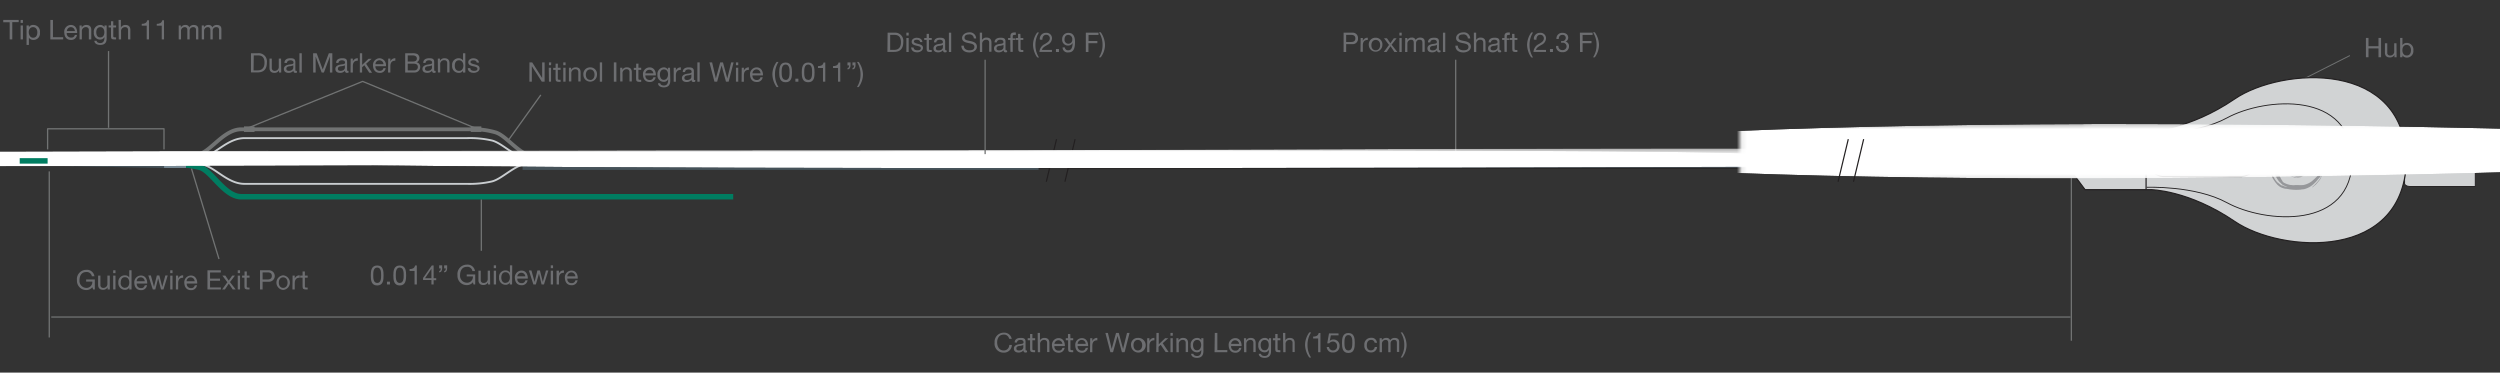 <?xml version="1.0" encoding="UTF-8"?>
<svg xmlns="http://www.w3.org/2000/svg" xmlns:xlink="http://www.w3.org/1999/xlink" id="Layer_1" data-name="Layer 1" viewBox="0 0 500.95 74.66">
  <rect x="0" y="0" width="500.95" height="74.66" fill="#333333" stroke="none"/>
  <defs>
    <radialGradient id="radial-gradient" cx="-553.3" cy="433.21" r="1.07" gradientTransform="matrix(11.25, 0, 0, -2.85, 6714.46, 1266.91)" gradientUnits="userSpaceOnUse">
      <stop offset="0" stop-color="#fff"></stop>
      <stop offset="0.62"></stop>
      <stop offset="1"></stop>
    </radialGradient>
    <radialGradient id="radial-gradient-2" cx="-592.23" cy="433.24" r="1.07" gradientTransform="matrix(64.03, 0, 0, -2.85, 38417.81, 1267.79)" xlink:href="#radial-gradient"></radialGradient>
    <radialGradient id="radial-gradient-3" cx="-598.98" cy="484.19" r="1.07" gradientTransform="matrix(246.33, 0, 0, -1.51, 147881.98, 761.34)" xlink:href="#radial-gradient"></radialGradient>
    <radialGradient id="radial-gradient-5" cx="-553.3" cy="433" r="1.07" gradientTransform="matrix(11.25, 0, 0, -2.85, 6714.47, 1266.37)" xlink:href="#radial-gradient"></radialGradient>
    <radialGradient id="radial-gradient-6" cx="-567.52" cy="433.02" r="1.07" gradientTransform="matrix(15.97, 0, 0, -2.85, 9549.22, 1266.76)" xlink:href="#radial-gradient"></radialGradient>
    <radialGradient id="radial-gradient-7" cx="-595.4" cy="413.52" r="1.07" gradientTransform="matrix(98.08, 0, 0, -4.36, 58857.55, 1833.66)" xlink:href="#radial-gradient"></radialGradient>
    <radialGradient id="radial-gradient-8" cx="-599.43" cy="511.72" r="1.07" gradientTransform="matrix(296.56, 0, 0, -1.2, 177824.85, 647.67)" xlink:href="#radial-gradient"></radialGradient>
    <clipPath id="clip-path">
      <path d="M488.41,27.24c-7.13,0-12.91,1.63-12.91,3.59s5.79,3.55,12.93,3.54,12.9-1.62,12.9-3.59-5.73-3.54-12.81-3.54h-.11" fill="none"></path>
    </clipPath>
    <mask id="mask" x="475.48" y="27.19" width="25.87" height="7.26" maskUnits="userSpaceOnUse">
      <rect x="475.49" y="27.21" width="25.85" height="7.2" transform="translate(-0.07 1.07) rotate(-0.13)" fill="url(#radial-gradient)"></rect>
    </mask>
    <radialGradient id="radial-gradient-9" cx="-553.3" cy="433.21" r="1.07" gradientTransform="matrix(11.25, 0, 0, -2.85, 6714.46, 1266.91)" gradientUnits="userSpaceOnUse">
      <stop offset="0" stop-color="#fff"></stop>
      <stop offset="0.62" stop-color="#fff"></stop>
      <stop offset="1" stop-color="#fff"></stop>
    </radialGradient>
    <clipPath id="clip-path-2">
      <path d="M455.58,27.29c-40.58.09-73.47,1.76-73.47,3.73s32.9,3.49,73.49,3.4,115.54-1.76,115.54-3.72S498,27.29,459,27.29h-3.42" fill="none"></path>
    </clipPath>
    <mask id="mask-2" x="382.08" y="26.96" width="189.08" height="7.87" maskUnits="userSpaceOnUse">
      <rect x="424.17" y="27.13" width="146.98" height="7.55" transform="translate(-0.07 1.1) rotate(-0.13)" fill="url(#radial-gradient-2)"></rect>
    </mask>
    <radialGradient id="radial-gradient-10" cx="-592.56" cy="433.26" r="1.22" gradientTransform="matrix(64.03, -0.03, 0, -2.85, 38418.41, 1249.11)" xlink:href="#radial-gradient-9"></radialGradient>
    <clipPath id="clip-path-3">
      <path d="M293,29.82c-156.13.34-240.62,1.47-240.61,2.5S136.85,33.93,293,33.59s324.75-1.47,324.75-2.51c0-.83-123.38-1.36-236.06-1.36-27.89,0-57.72,0-88.7.1" fill="none"></path>
    </clipPath>
    <mask id="mask-3" x="10.27" y="28.48" width="607.47" height="6.69" maskUnits="userSpaceOnUse">
      <rect x="52.35" y="29.1" width="565.39" height="5.45" transform="matrix(1, 0, 0, 1, -0.07, 0.74)" fill="url(#radial-gradient-3)"></rect>
    </mask>
    <radialGradient id="radial-gradient-11" cx="-599.15" cy="484.25" r="1.07" gradientTransform="matrix(246.33, 0, 0, -1.51, 147882.23, 761.44)" xlink:href="#radial-gradient-9"></radialGradient>
    <clipPath id="clip-path-5">
      <path d="M488.41,27.24c-7.13,0-12.91,1.63-12.91,3.59s5.79,3.55,12.93,3.54,12.9-1.63,12.9-3.59-5.73-3.54-12.81-3.54h-.11" fill="none"></path>
    </clipPath>
    <radialGradient id="radial-gradient-13" cx="-553.3" cy="433" r="1.07" gradientTransform="matrix(11.25, 0, 0, -2.85, 6714.47, 1266.37)" xlink:href="#radial-gradient-9"></radialGradient>
    <clipPath id="clip-path-6">
      <path d="M483,27.25c-10.12,0-18.33,1.64-18.32,3.61s8.21,3.54,18.34,3.52,18.32-1.63,18.32-3.6-8.1-3.53-18.13-3.53H483" fill="none"></path>
    </clipPath>
    <mask id="mask-6" x="464.64" y="27.18" width="36.71" height="7.31" maskUnits="userSpaceOnUse">
      <rect x="464.65" y="27.21" width="36.69" height="7.23" transform="translate(-0.06 1.03) rotate(-0.12)" fill="url(#radial-gradient-6)"></rect>
    </mask>
    <radialGradient id="radial-gradient-14" cx="-567.52" cy="433.02" r="1.07" gradientTransform="matrix(15.97, 0, 0, -2.85, 9549.21, 1266.76)" xlink:href="#radial-gradient-9"></radialGradient>
    <clipPath id="clip-path-7">
      <path d="M419.11,24.86C357,25,306.57,27.54,306.57,30.55s50.41,5.33,112.56,5.2,154.62-2.69,154.61-5.7-89.67-5.2-149.4-5.2h-5.23" fill="none"></path>
    </clipPath>
    <mask id="mask-7" x="306.54" y="24.36" width="267.23" height="12.02" maskUnits="userSpaceOnUse">
      <rect x="348.63" y="24.6" width="225.13" height="11.53" transform="translate(-0.07 1.01) rotate(-0.13)" fill="url(#radial-gradient-7)"></rect>
    </mask>
    <radialGradient id="radial-gradient-15" cx="-595.62" cy="413.53" r="1.16" gradientTransform="matrix(98.08, -0.03, 0, -4.36, 58858.17, 1813.51)" xlink:href="#radial-gradient-9"></radialGradient>
    <clipPath id="clip-path-8">
      <path d="M53.79,30.21c-38,.08-74.65.19-108.81.31v2.86c34.16,0,70.77-.08,108.82-.16C241.73,32.8,352,31.79,352,31c0-.59-34.93-.93-147-.93-45.54,0-96.9.06-151.2.18" fill="none"></path>
    </clipPath>
    <mask id="mask-8" x="-55.03" y="29.04" width="449.12" height="5.32" maskUnits="userSpaceOnUse">
      <rect x="-55.02" y="29.54" width="449.11" height="4.34" transform="translate(-0.07 0.37) rotate(-0.13)" fill="url(#radial-gradient-8)"></rect>
    </mask>
    <radialGradient id="radial-gradient-16" cx="-599.47" cy="511.77" r="1.05" gradientTransform="matrix(296.56, 0.07, 0, -1.2, 177825.5, 688.13)" xlink:href="#radial-gradient-9"></radialGradient>
  </defs>
  <rect x="48.89" y="25.33" width="2.11" height="1.11" fill="#717373"></rect>
  <rect x="94.34" y="25.33" width="2.11" height="1.11" fill="#717373"></rect>
  <path d="M35.84,31.91a19.89,19.89,0,0,0,5.08-.49c2.3-.6,4.8-3.74,8.06-3.74H93.52a19.65,19.65,0,0,1,5.08.48c2.29.6,4.79,3.75,8.06,3.75" fill="none" stroke="#c9cdd0" stroke-width="0.38"></path>
  <path d="M35.84,32.6a19.89,19.89,0,0,1,5.08.49c2.3.6,4.8,3.75,8.06,3.75H93.52a19.89,19.89,0,0,0,5.08-.49c2.29-.6,4.79-3.74,8.06-3.74" fill="none" stroke="#c9cdd0" stroke-width="0.38"></path>
  <path d="M34.83,31.49a16.18,16.18,0,0,0,5.23-.64c2.36-.8,4.93-4.94,8.29-4.94h45.8a16.18,16.18,0,0,1,5.23.64c2.36.8,4.93,4.94,8.29,4.94" fill="none" stroke="#717373" stroke-width="0.77"></path>
  <path d="M34.83,33a18.83,18.83,0,0,1,5.23.54c2.36.67,4.93,5.88,8.29,5.88h98.57" fill="none" stroke="#007d61" stroke-width="1.1"></path>
  <rect x="32.87" y="30.82" width="4.4" height="2.84" fill="#788a95"></rect>
  <polygon points="32.87 30.82 9.54 31.26 9.54 33.21 32.87 33.66 32.87 30.82" fill="#465259"></polygon>
  <polygon points="369.66 30.82 214.67 30.82 214.03 33.66 368.98 33.66 369.66 30.82" fill="#788a95"></polygon>
  <polygon points="369.66 30.82 214.67 30.82 214.03 33.66 368.98 33.66 369.66 30.82" fill="none" stroke="#221f20" stroke-width="0.24"></polygon>
  <polygon points="211 30.82 207.88 30.82 207.88 33.66 210.31 33.66 211 30.82" fill="#788a95"></polygon>
  <polygon points="211 30.82 207.88 30.82 207.88 33.66 210.31 33.66 211 30.82" fill="none" stroke="#221f20" stroke-width="0.24"></polygon>
  <line x1="415.06" y1="35.68" x2="415.06" y2="68.28" fill="none" stroke="#717373" stroke-linejoin="round" stroke-width="0.26"></line>
  <line x1="291.69" y1="11.97" x2="291.69" y2="30.89" fill="none" stroke="#717373" stroke-linejoin="round" stroke-width="0.26"></line>
  <line x1="9.87" y1="34.35" x2="9.87" y2="67.62" fill="none" stroke="#717373" stroke-linejoin="round" stroke-width="0.26"></line>
  <line x1="10.27" y1="63.53" x2="414.88" y2="63.53" fill="none" stroke="#717373" stroke-linejoin="round" stroke-width="0.26"></line>
  <polyline points="49.08 25.89 72.67 16.31 95.56 25.81" fill="none" stroke="#717373" stroke-linejoin="round" stroke-width="0.26"></polyline>
  <path d="M482.83,37.36c-.54,0-1-.27-1-.59V28.21c0-.33.44-.59,1-.59H496v9.74Z" fill="#d1d3d4"></path>
  <path d="M482.83,37.36c-.54,0-1-.27-1-.59V28.21c0-.33.44-.59,1-.59H496v9.74Z" fill="none" stroke="#221f20" stroke-width="0.19"></path>
  <line x1="461.74" y1="15.75" x2="470.87" y2="11.13" fill="none" stroke="#717373" stroke-linejoin="round" stroke-width="0.19"></line>
  <path d="M482.21,31.54c0,21-25.11,19.17-34.4,12.84S430.92,38,430.92,38H417.8l-2.24-3H371.77l1.37-5.78h42.42l2.24-3h13.12s7.6-.08,16.89-6.41,34.4-8.1,34.4,12.85" fill="#d1d3d4"></path>
  <path d="M482.21,31.54c0,21-25.11,19.17-34.4,12.84S430.92,38,430.92,38H417.8l-2.24-3H371.77l1.37-5.78h42.42l2.24-3h13.12s7.6-.08,16.89-6.41,34.4-8.1,34.4,12.85" fill="none" stroke="#221f20" stroke-width="0.24"></path>
  <path d="M430.13,26.71s9.72.4,16.1-3.08c7.59-4.13,25.13-5.57,25.13,8.84" fill="none" stroke="#221f20" stroke-width="0.18"></path>
  <path d="M430.13,37.53s9.72-.39,16.1,3.08c7.59,4.14,25.13,5.57,25.13-8.84" fill="none" stroke="#221f20" stroke-width="0.18"></path>
  <line x1="430.03" y1="26.2" x2="430.03" y2="37.98" fill="none" stroke="#221f20" stroke-width="0.24"></line>
  <line x1="471.36" y1="32.47" x2="482.21" y2="32.47" fill="none" stroke="#221f20" stroke-width="0.18"></line>
  <path d="M449.28,35.37a3.47,3.47,0,0,0,0-6.9H433.36a3.47,3.47,0,0,0,0,6.9Z" fill="none" stroke="#221f20" stroke-width="0.21"></path>
  <polygon points="208.12 30.42 104.71 30.42 104.71 34.05 208.11 34.05 208.12 30.42" fill="#465259"></polygon>
  <g clip-path="url(#clip-path)">
    <g mask="url(#mask)">
      <rect x="475.49" y="27.21" width="25.85" height="7.2" transform="translate(-0.07 1.07) rotate(-0.13)" fill="url(#radial-gradient-9)"></rect>
    </g>
  </g>
  <g clip-path="url(#clip-path-2)">
    <g mask="url(#mask-2)">
      <rect x="382.09" y="27.13" width="189.06" height="7.55" transform="translate(-0.05 0.82) rotate(-0.1)" fill="url(#radial-gradient-10)"></rect>
    </g>
  </g>
  <path d="M463.28,31.23c-.11-.18-.23-.36-.35-.53h0l-.17-.21-.06-.05h0a1.78,1.78,0,0,0-.27-.21,1.5,1.5,0,0,0-.57-.2h0c-.18,0-.36-.06-.54-.07a4.86,4.86,0,0,0-1,0h0c-.13,0-.26,0-.38.06a2.24,2.24,0,0,0-1.07.6,4.47,4.47,0,0,0-.42.45,1.14,1.14,0,0,0-.15.17,2.36,2.36,0,0,0-.25.41c0,.1-.08.2-.12.3s0,0,0,0h0a.29.29,0,0,0,0,.1h0s0,0,0,0a0,0,0,0,0,0,0h0a2.72,2.72,0,0,1,.38-.93,4.43,4.43,0,0,1,.86-.92.63.63,0,0,0-.26.16h0l-.15.12,0,0,0,0h0a4.15,4.15,0,0,0-.46.56,2.45,2.45,0,0,0-.22.5v0h0c0,.13-.07.26-.09.39a.8.8,0,0,0,0,.15s0,.06,0,.08,0,0,.05-.05a.54.54,0,0,0,0-.11c.06-.09.12-.19.19-.28h0l0,0a3.6,3.6,0,0,1,.37-.41,2.18,2.18,0,0,1,.22-.21l0,0a.23.23,0,0,1,.07-.07h0l.24-.21a2.22,2.22,0,0,1,.9-.4c.2,0,.41,0,.61,0h.24a.82.82,0,0,1,.35,0h0a.2.2,0,0,0,.1,0h0a2.31,2.31,0,0,1,.74.25l.1.09,0,0,0,0,.06.09a2,2,0,0,1,.32.81c0,.09,0,.17,0,.26h0l0,0h0a1.17,1.17,0,0,1,0,.32,2.5,2.5,0,0,1-.07.26,5.25,5.25,0,0,0-.13.57l0,.13a1.8,1.8,0,0,1-.08.21c-.05.13-.1.25-.16.38a1.7,1.7,0,0,1-.1.14v0s0,0,0,0h0v.06a1.65,1.65,0,0,1-.22.24l-.06,0,0,0-.3.18a3.28,3.28,0,0,1-.44.25h-.09l0,0,0,0,.07-.05h0l.06,0h0l.12-.08,0,0h0l0,0,0,0s0-.06,0-.06-.06,0-.08,0a1.4,1.4,0,0,1-.17.09c-.15.09-.31.15-.48.23l-.14,0h-.06l0,0h0a.12.12,0,0,1-.08,0h0a2.71,2.71,0,0,1-.7-.13l-.11,0,0,0-.07,0h0a1.43,1.43,0,0,1-.68-.75,1.51,1.51,0,0,1-.15-.58.65.65,0,0,1,0-.2h0c0-.07,0-.15,0-.21a.35.35,0,0,0-.1.23,1.46,1.46,0,0,0,0,.42,1.73,1.73,0,0,0,.11.49l.09.19s0,0,0,0l0,.07.1.15,0,0a1.84,1.84,0,0,0,.42.46,5.16,5.16,0,0,0,1.08.53,1,1,0,0,0,.56.05l.2-.05h0a1.06,1.06,0,0,1-.25.09h-.09l-.19,0-.26,0h0a2.29,2.29,0,0,1-.28-.09h0a2.64,2.64,0,0,1-.47-.17c-.12-.06-.25-.12-.36-.19h0l-.14-.07h-.06s0,0,0,0l.11.12a2.11,2.11,0,0,0,.66.36h0a2,2,0,0,0,.34.12h.06l.1,0a.69.69,0,0,0,.2,0h.1a.76.76,0,0,0,.15,0,2.46,2.46,0,0,0,1.23-.55,5.54,5.54,0,0,0,.69-.68h0c.14-.18.28-.37.4-.56s.1-.21.16-.31h0l.1-.28a2.49,2.49,0,0,0,.09-.37h0a.44.44,0,0,1,0-.1h0a3.85,3.85,0,0,0,0-.48c0-.12-.05-.24-.07-.36s-.05-.34-.1-.52a2.72,2.72,0,0,0-.21-.46,2.69,2.69,0,0,0-.34-.47l0,0h0v0a.23.23,0,0,1-.11-.08,1.07,1.07,0,0,0-.16-.14,2,2,0,0,0-.49-.22h0s0,0,.07,0l0,0a1,1,0,0,1,.34.12l.09,0h0s0,0,.07,0a.67.67,0,0,1,.11.07c.11.08.21.18.32.25h0a.23.23,0,0,1,.07.07h0a2.26,2.26,0,0,1,.23.31s0,0,0,0,0,.06,0,.09a3.54,3.54,0,0,1,.19.33,1,1,0,0,0,.16.39h0a1.23,1.23,0,0,0-.07-.32h0v0h0s0,0,0,0-.06-.25-.12-.37" fill="#a7a9ab"></path>
  <path d="M455.3,35.55c.19.34.42.68.65,1l0,0h0l.33.4a.94.94,0,0,0,.1.1h0a4.17,4.17,0,0,0,.53.41,3.22,3.22,0,0,0,1.08.37h0c.34,0,.69.11,1,.14A8.8,8.8,0,0,0,461,38h0c.24-.06.49-.05.73-.1a4.39,4.39,0,0,0,2-1.15,5.91,5.91,0,0,0,.79-.87,2.21,2.21,0,0,0,.29-.32,3.32,3.32,0,0,0,.47-.76,5.83,5.83,0,0,0,.23-.58l0,0h0v0a1.15,1.15,0,0,0,.06-.17v0h0a.08.08,0,0,1,0,0l0,0h0v0a5,5,0,0,1-.71,1.77,9.33,9.33,0,0,1-1.63,1.75,1.08,1.08,0,0,0,.49-.32h0l.29-.23s0,0,.06-.06,0,0,0,0l0,0a11.14,11.14,0,0,0,.87-1.06,5.09,5.09,0,0,0,.42-1v-.05h0c.07-.26.14-.5.19-.76a2.51,2.51,0,0,0,0-.27c0-.06,0-.12,0-.15s-.06,0-.08.09l-.11.19a6.22,6.22,0,0,1-.35.54h0l0,.06a6.67,6.67,0,0,1-.71.79l-.41.4-.08.08-.13.12h0l0,0c-.15.11-.29.28-.45.39a4.13,4.13,0,0,1-1.7.75,11.14,11.14,0,0,1-1.16,0h-.47a1.63,1.63,0,0,1-.66,0h0a1.08,1.08,0,0,0-.19,0h0a4.34,4.34,0,0,1-1.42-.48,1,1,0,0,1-.19-.17.6.6,0,0,1-.08-.08l0-.07a.91.91,0,0,1-.11-.16,3.83,3.83,0,0,1-.6-1.55,3.91,3.91,0,0,1,0-.49v0a.13.13,0,0,0,0-.06h0a3.06,3.06,0,0,1,0-.6,2.67,2.67,0,0,1,.15-.48c.09-.36.16-.73.22-1.1l.06-.26c.05-.13.1-.26.16-.39a5.64,5.64,0,0,1,.31-.71l.18-.29v0l.05-.07v0s0-.07,0-.08l0,0a2.23,2.23,0,0,1,.42-.45l.1-.08.08-.06.58-.34a5.4,5.4,0,0,1,.84-.47l.1,0h.07v0l-.08.09s0,0,0,0l-.14.11h0l-.13.08h0l-.23.14,0,0,0,0-.06,0a.09.09,0,0,1,0,.05s0,.09,0,.11.11,0,.16-.08l.31-.18c.3-.16.62-.27.91-.42a.9.9,0,0,1,.28-.08H461l0,0,.08,0h0a.51.51,0,0,1,.17.07h.07a6.64,6.64,0,0,1,1.33.25l.21.09.07,0,.13.07h0a2.86,2.86,0,0,1,1.28,1.42,2.78,2.78,0,0,1,.29,1.13,2.48,2.48,0,0,1,0,.38h0a.72.72,0,0,0,0,.41.91.91,0,0,0,.19-.45,2.35,2.35,0,0,0,.06-.79,3.24,3.24,0,0,0-.22-.93,1.73,1.73,0,0,0-.16-.37.16.16,0,0,0-.05-.09.52.52,0,0,0-.06-.13,1.92,1.92,0,0,0-.18-.28l0-.06a4.19,4.19,0,0,0-.8-.88,10.44,10.44,0,0,0-2-1,1.78,1.78,0,0,0-1.07-.08c-.14,0-.27.05-.4.09h0a2.84,2.84,0,0,1,.49-.17l.18,0,.35-.07a2.76,2.76,0,0,1,.49.07l.08,0a5.34,5.34,0,0,1,.53.16h0a6,6,0,0,1,.88.35,4.12,4.12,0,0,1,.7.34h0a2.07,2.07,0,0,1,.25.15h0l.05,0h0s0-.08-.05-.1a2.61,2.61,0,0,0-.22-.24,4,4,0,0,0-1.26-.67s0,0-.05,0a5.61,5.61,0,0,0-.65-.23h0l-.1,0-.19-.07-.36-.07h-.21l-.28,0a4.93,4.93,0,0,0-2.34,1.05,10.64,10.64,0,0,0-1.31,1.29h0a13.13,13.13,0,0,0-.77,1.07c-.12.19-.18.4-.31.58h0s0,0,0,0c-.07.17-.13.35-.2.53s-.14.46-.18.7v0h0v0h0c0,.07,0,.13,0,.19v0h0c0,.31,0,.62,0,.92s.1.45.14.67.1.66.18,1a4.65,4.65,0,0,0,.41.88,4.55,4.55,0,0,0,.64.89l.08.07,0,0h0v0c.08,0,.13.11.19.17a4,4,0,0,0,.31.27,5.57,5.57,0,0,0,.93.41h0a.33.33,0,0,1-.14,0l-.06,0a2.77,2.77,0,0,1-.65-.22l-.16-.06,0,0,0,0,0,0s-.08,0-.13,0a1.48,1.48,0,0,1-.21-.13c-.22-.16-.4-.35-.62-.49h0c-.06,0-.09-.09-.14-.13v0c-.16-.19-.3-.39-.44-.59l0,0-.08-.18a6.6,6.6,0,0,1-.36-.64c-.09-.24-.11-.55-.32-.73h0a1.43,1.43,0,0,0,.13.59v0s0,0,0,.06,0,0,0,0l0,.08a3,3,0,0,0,.23.7" fill="#96979a"></path>
  <line x1="211.71" y1="27.88" x2="209.66" y2="36.42" fill="none" stroke="#221f20" stroke-width="0.24"></line>
  <line x1="215.43" y1="27.88" x2="213.39" y2="36.42" fill="none" stroke="#221f20" stroke-width="0.24"></line>
  <g clip-path="url(#clip-path-3)">
    <g mask="url(#mask-3)">
      <rect x="10.28" y="29.1" width="565.39" height="5.45" transform="translate(-0.07 0.64) rotate(-0.13)" fill="url(#radial-gradient-11)"></rect>
    </g>
  </g>
  <g clip-path="url(#clip-path-3)">
    <g mask="url(#mask-3)">
      <rect x="10.28" y="29.1" width="565.39" height="5.45" transform="translate(-0.07 0.64) rotate(-0.13)" fill="url(#radial-gradient-11)"></rect>
    </g>
  </g>
  <g clip-path="url(#clip-path-5)">
    <g mask="url(#mask)">
      <rect x="475.49" y="27.21" width="25.85" height="7.2" transform="translate(-0.07 1.07) rotate(-0.13)" fill="url(#radial-gradient-13)"></rect>
    </g>
  </g>
  <g clip-path="url(#clip-path-6)">
    <g mask="url(#mask-6)">
      <rect x="464.65" y="27.21" width="36.69" height="7.23" transform="translate(-0.06 1.03) rotate(-0.12)" fill="url(#radial-gradient-14)"></rect>
    </g>
  </g>
  <g clip-path="url(#clip-path-7)">
    <g mask="url(#mask-7)">
      <rect x="306.56" y="24.6" width="267.2" height="11.53" transform="translate(-0.06 0.81) rotate(-0.11)" fill="url(#radial-gradient-15)"></rect>
    </g>
  </g>
  <g clip-path="url(#clip-path-8)">
    <g mask="url(#mask-8)">
      <rect x="-55.02" y="29.54" width="407.04" height="4.34" transform="translate(-0.08 0.36) rotate(-0.14)" fill="url(#radial-gradient-16)"></rect>
    </g>
  </g>
  <line x1="370.36" y1="27.88" x2="368.31" y2="36.42" fill="none" stroke="#221f20" stroke-width="0.24"></line>
  <line x1="373.44" y1="27.88" x2="371.4" y2="36.42" fill="none" stroke="#221f20" stroke-width="0.24"></line>
  <path d="M202.2,67.87a1,1,0,0,0-1.08-.82c-.92,0-1.31.75-1.31,1.56s.39,1.62,1.32,1.62a1.1,1.1,0,0,0,1.11-1.11h.52a1.57,1.57,0,0,1-1.68,1.54,1.77,1.77,0,0,1-1.78-2,1.83,1.83,0,0,1,1.83-2,1.49,1.49,0,0,1,1.59,1.26Z" fill="#6d6e71"></path>
  <path d="M205.8,70.56a.59.59,0,0,1-.33.08c-.24,0-.39-.13-.39-.44a1.24,1.24,0,0,1-1,.44c-.51,0-.92-.23-.92-.79s.47-.77,1-.86.94-.06.94-.41-.33-.47-.63-.47-.67.12-.69.53h-.46c0-.69.56-.93,1.18-.93s1,.11,1,.77v1.44c0,.21,0,.31.15.31a.27.27,0,0,0,.14,0Zm-.75-1.43a2.48,2.48,0,0,1-.83.19c-.31.05-.56.16-.56.5s.25.41.54.41c.6,0,.85-.38.85-.63Z" fill="#6d6e71"></path>
  <path d="M206.87,67.77h.55v.41h-.55v1.74c0,.21.06.25.34.25h.21v.4h-.35c-.47,0-.66-.1-.66-.61V68.18h-.48v-.41h.48v-.84h.46Z" fill="#6d6e71"></path>
  <path d="M207.93,66.71h.46v1.47h0a1,1,0,0,1,.89-.47c.73,0,1,.42,1,1v1.84h-.46V68.68a.54.54,0,0,0-.57-.57.79.79,0,0,0-.83.88v1.58h-.46Z" fill="#6d6e71"></path>
  <path d="M213.33,69.68a1.13,1.13,0,0,1-1.19,1c-.9,0-1.32-.62-1.35-1.48a1.35,1.35,0,0,1,1.32-1.45c1,0,1.29.92,1.27,1.6h-2.1a.82.82,0,0,0,.87.92.67.67,0,0,0,.73-.55Zm-.44-.78a.81.81,0,0,0-1.61,0Z" fill="#6d6e71"></path>
  <path d="M214.49,67.77h.56v.41h-.56v1.74c0,.21.06.25.35.25h.21v.4h-.35c-.48,0-.67-.1-.67-.61V68.18h-.47v-.41H214v-.84h.46Z" fill="#6d6e71"></path>
  <path d="M218,69.68a1.14,1.14,0,0,1-1.2,1c-.89,0-1.32-.62-1.34-1.48a1.34,1.34,0,0,1,1.31-1.45c1,0,1.3.92,1.27,1.6h-2.1a.83.83,0,0,0,.88.92.66.66,0,0,0,.72-.55Zm-.45-.78a.8.8,0,0,0-.8-.79.81.81,0,0,0-.81.79Z" fill="#6d6e71"></path>
  <path d="M218.45,67.77h.43v.59h0a1,1,0,0,1,1-.65v.48c-.74,0-1,.43-1,1.14v1.24h-.46Z" fill="#6d6e71"></path>
  <path d="M225.35,70.57h-.54l-.88-3.25h0l-.9,3.25h-.53l-1-3.86H222l.76,3.21h0l.87-3.21h.55l.86,3.21h0l.79-3.21h.51Z" fill="#6d6e71"></path>
  <path d="M228,67.71a1.47,1.47,0,1,1-1.36,1.46A1.32,1.32,0,0,1,228,67.71Zm0,2.52c.48,0,.87-.38.87-1.06s-.39-1.06-.87-1.06-.87.38-.87,1.06S227.52,70.23,228,70.23Z" fill="#6d6e71"></path>
  <path d="M229.88,67.77h.44v.59h0a1,1,0,0,1,1-.65v.48c-.74,0-1,.43-1,1.14v1.24h-.46Z" fill="#6d6e71"></path>
  <path d="M231.73,66.71h.46V69l1.28-1.23h.62l-1.11,1,1.19,1.78h-.59l-1-1.46-.43.4v1.06h-.46Z" fill="#6d6e71"></path>
  <path d="M235,67.27h-.46v-.56H235Zm-.46.5H235v2.8h-.46Z" fill="#6d6e71"></path>
  <path d="M235.72,67.77h.43v.45h0a1,1,0,0,1,.91-.51c.74,0,1,.42,1,1v1.84h-.47V68.68a.53.53,0,0,0-.56-.57.79.79,0,0,0-.83.88v1.58h-.46Z" fill="#6d6e71"></path>
  <path d="M241.14,70.33c0,.91-.41,1.38-1.3,1.38-.52,0-1.13-.21-1.16-.82h.46c0,.33.43.45.73.45.6,0,.84-.43.84-1.06V70.1h0a.92.92,0,0,1-.87.5,1.26,1.26,0,0,1-1.25-1.41,1.31,1.31,0,0,1,1.29-1.48.89.89,0,0,1,.83.46h0v-.4h.43Zm-.45-1.21c0-.5-.22-1-.8-1s-.83.48-.83,1,.19,1.07.79,1.07S240.69,69.64,240.69,69.12Z" fill="#6d6e71"></path>
  <path d="M243.42,66.71h.51v3.43h2v.43h-2.56Z" fill="#6d6e71"></path>
  <path d="M248.74,69.68a1.13,1.13,0,0,1-1.19,1c-.9,0-1.32-.62-1.35-1.48a1.34,1.34,0,0,1,1.32-1.45c1,0,1.29.92,1.27,1.6h-2.1a.82.82,0,0,0,.87.92.67.67,0,0,0,.73-.55Zm-.44-.78a.81.81,0,0,0-1.61,0Z" fill="#6d6e71"></path>
  <path d="M249.26,67.77h.44v.45h0a1,1,0,0,1,.91-.51c.73,0,1,.42,1,1v1.84h-.46V68.68a.54.54,0,0,0-.57-.57.79.79,0,0,0-.83.88v1.58h-.46Z" fill="#6d6e71"></path>
  <path d="M254.69,70.33c0,.91-.42,1.38-1.3,1.38-.53,0-1.13-.21-1.16-.82h.46c0,.33.42.45.73.45.6,0,.84-.43.84-1.06V70.1h0a.92.92,0,0,1-.87.5,1.26,1.26,0,0,1-1.25-1.41,1.32,1.32,0,0,1,1.3-1.48.9.9,0,0,1,.83.46h0v-.4h.43Zm-.46-1.21c0-.5-.21-1-.79-1s-.83.48-.83,1,.18,1.07.79,1.07S254.23,69.64,254.23,69.12Z" fill="#6d6e71"></path>
  <path d="M256,67.77h.56v.41H256v1.74c0,.21.06.25.35.25h.21v.4h-.35c-.48,0-.67-.1-.67-.61V68.18h-.48v-.41h.48v-.84H256Z" fill="#6d6e71"></path>
  <path d="M257.09,66.71h.46v1.47h0a1,1,0,0,1,.88-.47c.74,0,1,.42,1,1v1.84H259V68.68a.54.54,0,0,0-.57-.57.79.79,0,0,0-.83.88v1.58h-.46Z" fill="#6d6e71"></path>
  <path d="M262.36,71.64a4.52,4.52,0,0,1-.85-2.53,4.28,4.28,0,0,1,.85-2.5h.36a4.44,4.44,0,0,0-.72,2.5,4.49,4.49,0,0,0,.72,2.53Z" fill="#6d6e71"></path>
  <path d="M264.59,70.57h-.46V67.82h-1v-.37c.53,0,1-.14,1.11-.72h.35Z" fill="#6d6e71"></path>
  <path d="M268.22,67.2h-1.55l-.21,1.11h0a1,1,0,0,1,.72-.28,1.2,1.2,0,0,1,1.24,1.32,1.25,1.25,0,0,1-1.34,1.28,1.14,1.14,0,0,1-1.23-1.1h.46a.76.76,0,0,0,.81.69.81.81,0,0,0,.81-.91.83.83,0,0,0-.87-.87.9.9,0,0,0-.71.36l-.4,0,.36-2h1.9Z" fill="#6d6e71"></path>
  <path d="M270.19,66.73c1.2,0,1.28,1.11,1.28,2s-.08,2-1.28,2-1.28-1.11-1.28-2S269,66.73,270.19,66.73Zm0,3.5c.78,0,.79-1,.79-1.55s0-1.54-.79-1.54-.79,1-.79,1.54S269.4,70.23,270.19,70.23Z" fill="#6d6e71"></path>
  <path d="M275.45,68.67a.66.66,0,0,0-.7-.56c-.66,0-.87.53-.87,1.1s.24,1,.82,1a.73.73,0,0,0,.77-.68h.47a1.16,1.16,0,0,1-1.23,1.09,1.28,1.28,0,0,1-1.32-1.43,1.32,1.32,0,0,1,1.33-1.5,1.07,1.07,0,0,1,1.2,1Z" fill="#6d6e71"></path>
  <path d="M276.45,67.77h.44v.41h0a1,1,0,0,1,.9-.47.74.74,0,0,1,.77.47,1.05,1.05,0,0,1,.88-.47c.56,0,.93.23.93.81v2h-.46V68.74c0-.35-.09-.63-.54-.63a.68.68,0,0,0-.73.72v1.74h-.46V68.74c0-.37-.12-.63-.53-.63a.76.76,0,0,0-.74.72v1.74h-.47Z" fill="#6d6e71"></path>
  <path d="M280.67,71.64a4.41,4.41,0,0,0,.72-2.49,4.55,4.55,0,0,0-.72-2.54H281a4.55,4.55,0,0,1,.85,2.54,4.25,4.25,0,0,1-.85,2.49Z" fill="#6d6e71"></path>
  <path d="M269.23,6.55h1.7a1.06,1.06,0,0,1,1.18,1.15,1.05,1.05,0,0,1-1.18,1.14h-1.19v1.58h-.51Zm.51,1.86h1c.58,0,.85-.25.85-.71s-.27-.71-.85-.71h-1Z" fill="#6d6e71"></path>
  <path d="M272.65,7.62h.43v.59h0a1,1,0,0,1,1-.65V8c-.74,0-1,.43-1,1.14v1.24h-.46Z" fill="#6d6e71"></path>
  <path d="M275.67,7.56A1.32,1.32,0,0,1,277,9a1.36,1.36,0,1,1-2.72,0A1.33,1.33,0,0,1,275.67,7.56Zm0,2.52c.49,0,.88-.38.88-1.06S276.16,8,275.67,8s-.87.38-.87,1.06S275.19,10.08,275.67,10.08Z" fill="#6d6e71"></path>
  <path d="M278.33,9l-1-1.33h.59l.68,1,.69-1h.56l-1,1.29L280,10.42h-.59l-.78-1.16-.78,1.16h-.56Z" fill="#6d6e71"></path>
  <path d="M280.87,7.12h-.46V6.55h.46Zm-.46.5h.46v2.8h-.46Z" fill="#6d6e71"></path>
  <path d="M281.58,7.62H282V8h0a1,1,0,0,1,.9-.47.74.74,0,0,1,.77.47,1.05,1.05,0,0,1,.88-.47c.56,0,.93.23.93.81v2.05h-.46V8.59c0-.35-.09-.63-.54-.63a.67.67,0,0,0-.73.72v1.74h-.46V8.59c0-.37-.12-.63-.53-.63a.76.76,0,0,0-.75.72v1.74h-.46Z" fill="#6d6e71"></path>
  <path d="M288.68,10.41a.59.59,0,0,1-.33.08c-.23,0-.39-.13-.39-.44a1.22,1.22,0,0,1-1,.44c-.51,0-.93-.23-.93-.79s.47-.77.95-.86.94-.06.94-.41-.33-.47-.62-.47-.68.12-.7.53h-.46c0-.69.56-.93,1.19-.93s1,.11,1,.77V9.77c0,.21,0,.31.14.31a.27.27,0,0,0,.14,0ZM287.94,9a2.54,2.54,0,0,1-.84.19c-.3.05-.56.16-.56.5s.26.41.54.41c.61,0,.86-.38.86-.63Z" fill="#6d6e71"></path>
  <path d="M289.14,6.55h.46v3.87h-.46Z" fill="#6d6e71"></path>
  <path d="M294.13,7.69a.84.84,0,0,0-1-.79c-.43,0-.86.15-.86.66s.61.54,1.24.68,1.23.36,1.23,1.12-.8,1.15-1.51,1.15c-.87,0-1.6-.42-1.6-1.36h.49c0,.65.54.93,1.13.93s1-.15,1-.7-.62-.63-1.24-.76-1.24-.32-1.24-1,.7-1.13,1.41-1.13a1.25,1.25,0,0,1,1.42,1.23Z" fill="#6d6e71"></path>
  <path d="M295.33,6.55h.46V8h0a1,1,0,0,1,.88-.47c.74,0,1,.42,1,1v1.84h-.46V8.53a.53.53,0,0,0-.57-.57.79.79,0,0,0-.83.88v1.58h-.46Z" fill="#6d6e71"></path>
  <path d="M300.82,10.41a.59.59,0,0,1-.33.08c-.24,0-.39-.13-.39-.44a1.24,1.24,0,0,1-1,.44c-.5,0-.92-.23-.92-.79s.47-.77.95-.86.94-.06.94-.41-.33-.47-.62-.47-.68.12-.7.53h-.46c0-.69.56-.93,1.18-.93s1,.11,1,.77V9.77c0,.21,0,.31.15.31a.27.27,0,0,0,.14,0ZM300.07,9a2.48,2.48,0,0,1-.83.19c-.3.05-.56.16-.56.5s.26.41.54.41c.6,0,.85-.38.85-.63Z" fill="#6d6e71"></path>
  <path d="M301.44,8H301V7.62h.47V7.2c0-.45.27-.69.77-.69a1.54,1.54,0,0,1,.3,0V7a.78.78,0,0,0-.26,0c-.22,0-.35.07-.35.31v.39h.54V8h-.54v2.39h-.46Z" fill="#6d6e71"></path>
  <path d="M303.49,7.62h.56V8h-.56V9.77c0,.21.06.25.35.25h.21v.4h-.35c-.48,0-.67-.1-.67-.61V8h-.48V7.62H303V6.78h.46Z" fill="#6d6e71"></path>
  <path d="M306.82,11.49A4.52,4.52,0,0,1,306,9a4.28,4.28,0,0,1,.85-2.5h.35a4.51,4.51,0,0,0-.71,2.5,4.56,4.56,0,0,0,.71,2.53Z" fill="#6d6e71"></path>
  <path d="M307.36,7.94a1.19,1.19,0,0,1,1.23-1.36,1.09,1.09,0,0,1,1.2,1.11A1.52,1.52,0,0,1,308.86,9c-.48.3-1,.54-1.07,1h2v.4h-2.51a1.85,1.85,0,0,1,1.08-1.57c.65-.4,1-.64,1-1.17a.7.7,0,0,0-.74-.69c-.54,0-.77.49-.75,1Z" fill="#6d6e71"></path>
  <path d="M310.58,9.82h.6v.6h-.6Z" fill="#6d6e71"></path>
  <path d="M312.82,8.23h.2a.65.65,0,0,0,.73-.62.6.6,0,0,0-.68-.62c-.51,0-.73.38-.73.83h-.46a1.14,1.14,0,0,1,1.19-1.24c.66,0,1.17.32,1.17,1a.86.86,0,0,1-.54.76h0a.89.89,0,0,1,.7.94,1.18,1.18,0,0,1-1.32,1.17,1.16,1.16,0,0,1-1.28-1.25h.46a.78.78,0,0,0,.82.84.76.76,0,0,0,.83-.74.74.74,0,0,0-.82-.74l-.27,0Z" fill="#6d6e71"></path>
  <path d="M316.58,6.55h2.54V7h-2V8.22h1.78v.43h-1.78v1.77h-.51Z" fill="#6d6e71"></path>
  <path d="M319.21,11.49A4.48,4.48,0,0,0,319.92,9a4.62,4.62,0,0,0-.71-2.54h.35A4.55,4.55,0,0,1,320.41,9a4.25,4.25,0,0,1-.85,2.49Z" fill="#6d6e71"></path>
  <line x1="197.4" y1="11.97" x2="197.4" y2="30.89" fill="none" stroke="#717373" stroke-linejoin="round" stroke-width="0.26"></line>
  <path d="M177.86,6.55h1.32A1.65,1.65,0,0,1,181,8.4c0,1.29-.57,2-1.86,2h-1.32Zm.51,3.44h.86c.35,0,1.3-.1,1.3-1.52,0-.92-.35-1.48-1.29-1.48h-.87Z" fill="#6d6e71"></path>
  <path d="M182.08,7.12h-.46V6.55h.46Zm-.46.5h.46v2.8h-.46Z" fill="#6d6e71"></path>
  <path d="M183.08,9.54c0,.41.37.54.75.54s.68-.06.68-.42-.46-.41-.92-.52-.91-.25-.91-.79.55-.79,1-.79,1.11.19,1.15.87h-.46c0-.35-.35-.47-.65-.47s-.6.08-.6.36.49.39.92.49.91.25.91.79-.62.89-1.19.89-1.16-.26-1.18-1Z" fill="#6d6e71"></path>
  <path d="M186.14,7.62h.56V8h-.56V9.77c0,.21.06.25.35.25h.21v.4h-.35c-.48,0-.67-.1-.67-.61V8h-.48V7.62h.48V6.78h.46Z" fill="#6d6e71"></path>
  <path d="M189.69,10.41a.59.59,0,0,1-.33.08c-.24,0-.39-.13-.39-.44a1.26,1.26,0,0,1-1,.44c-.51,0-.92-.23-.92-.79s.47-.77.95-.86.94-.06.94-.41-.33-.47-.63-.47-.67.12-.69.53h-.46c0-.69.56-.93,1.18-.93s1.05.11,1.05.77V9.77c0,.21,0,.31.15.31a.27.27,0,0,0,.14,0ZM188.94,9a2.48,2.48,0,0,1-.83.19c-.31.05-.57.16-.57.5s.26.41.55.41c.6,0,.85-.38.85-.63Z" fill="#6d6e71"></path>
  <path d="M190.14,6.55h.46v3.87h-.46Z" fill="#6d6e71"></path>
  <path d="M195.14,7.69a.84.84,0,0,0-1-.79c-.43,0-.87.15-.87.66s.62.54,1.24.68,1.24.36,1.24,1.12-.81,1.15-1.51,1.15c-.87,0-1.6-.42-1.6-1.36h.49c0,.65.54.93,1.12.93s1-.15,1-.7-.61-.63-1.23-.76-1.24-.32-1.24-1,.7-1.13,1.4-1.13a1.25,1.25,0,0,1,1.42,1.23Z" fill="#6d6e71"></path>
  <path d="M196.33,6.55h.46V8h0a.94.94,0,0,1,.88-.47c.74,0,1,.42,1,1v1.84h-.46V8.53a.53.53,0,0,0-.57-.57.8.8,0,0,0-.83.88v1.58h-.46Z" fill="#6d6e71"></path>
  <path d="M201.83,10.41a.62.62,0,0,1-.33.08c-.24,0-.39-.13-.39-.44a1.26,1.26,0,0,1-1,.44c-.51,0-.93-.23-.93-.79s.48-.77.95-.86.94-.06.94-.41-.33-.47-.62-.47-.68.12-.7.53h-.46c0-.69.57-.93,1.19-.93s1,.11,1,.77V9.77c0,.21,0,.31.15.31a.29.29,0,0,0,.14,0ZM201.08,9a2.54,2.54,0,0,1-.84.19c-.3.05-.56.16-.56.5s.26.41.54.41c.61,0,.86-.38.86-.63Z" fill="#6d6e71"></path>
  <path d="M202.44,8H202V7.62h.47V7.2c0-.45.27-.69.78-.69a1.65,1.65,0,0,1,.3,0V7a.82.82,0,0,0-.26,0c-.23,0-.36.07-.36.31v.39h.55V8h-.55v2.39h-.46Z" fill="#6d6e71"></path>
  <path d="M204.5,7.62h.55V8h-.55V9.77c0,.21.06.25.34.25h.21v.4h-.35c-.48,0-.66-.1-.66-.61V8h-.48V7.62H204V6.78h.46Z" fill="#6d6e71"></path>
  <path d="M207.83,11.49A4.52,4.52,0,0,1,207,9a4.21,4.21,0,0,1,.85-2.5h.35a4.44,4.44,0,0,0-.72,2.5,4.49,4.49,0,0,0,.72,2.53Z" fill="#6d6e71"></path>
  <path d="M208.36,7.94a1.2,1.2,0,0,1,1.24-1.36,1.09,1.09,0,0,1,1.2,1.11A1.52,1.52,0,0,1,209.87,9c-.48.3-1,.54-1.08,1h2v.4h-2.51a1.85,1.85,0,0,1,1.08-1.57c.65-.4,1-.64,1-1.17a.69.69,0,0,0-.74-.69c-.54,0-.76.49-.75,1Z" fill="#6d6e71"></path>
  <path d="M211.59,9.82h.6v.6h-.6Z" fill="#6d6e71"></path>
  <path d="M213.37,9.5a.64.64,0,0,0,.7.58c.56,0,.84-.49.87-1.48h0a1,1,0,0,1-.89.53,1.16,1.16,0,0,1-1.21-1.29,1.2,1.2,0,0,1,1.26-1.25c.71,0,1.31.39,1.31,1.84s-.4,2.07-1.33,2.07a1,1,0,0,1-1.16-1Zm.7-2.51c-.55,0-.76.44-.76.91a.78.78,0,1,0,1.55,0A.8.8,0,0,0,214.07,7Z" fill="#6d6e71"></path>
  <path d="M217.58,6.55h2.54V7h-2V8.22h1.77v.43H218.1v1.77h-.52Z" fill="#6d6e71"></path>
  <path d="M220.21,11.49A4.41,4.41,0,0,0,220.93,9a4.55,4.55,0,0,0-.72-2.54h.35A4.56,4.56,0,0,1,221.42,9a4.2,4.2,0,0,1-.86,2.49Z" fill="#6d6e71"></path>
  <line x1="43.88" y1="51.9" x2="38.37" y2="33.79" fill="none" stroke="#717373" stroke-linejoin="round" stroke-width="0.26"></line>
  <line x1="96.45" y1="39.98" x2="96.45" y2="50.26" fill="none" stroke="#717373" stroke-linejoin="round" stroke-width="0.26"></line>
  <path d="M18.5,57.55a1.51,1.51,0,0,1-1.24.57,1.85,1.85,0,0,1-1.84-1.95,1.87,1.87,0,0,1,1.84-2.1,1.5,1.5,0,0,1,1.66,1.29h-.51a1.05,1.05,0,0,0-1.15-.85c-.94,0-1.33.81-1.33,1.64a1.4,1.4,0,0,0,1.33,1.54,1.17,1.17,0,0,0,1.24-1.26H17.26V56H19v2h-.33Z" fill="#6d6e71"></path>
  <path d="M22,58h-.43v-.44h0a1,1,0,0,1-.91.51c-.73,0-1-.43-1-1V55.23h.46v1.9a.53.53,0,0,0,.57.56.79.79,0,0,0,.83-.88V55.23H22Z" fill="#6d6e71"></path>
  <path d="M23.14,54.73h-.46v-.57h.46Zm-.46.5h.46V58h-.46Z" fill="#6d6e71"></path>
  <path d="M26.36,58H25.9v-.38h0a.93.93,0,0,1-.89.45,1.32,1.32,0,0,1-1.29-1.48A1.29,1.29,0,0,1,25,55.17a1,1,0,0,1,.9.43h0V54.16h.46Zm-1.3-.34c.61,0,.85-.53.85-1.06s-.25-1.06-.88-1.06-.84.54-.84,1.09A.91.91,0,0,0,25.06,57.69Z" fill="#6d6e71"></path>
  <path d="M29.45,57.14a1.13,1.13,0,0,1-1.19,1c-.9,0-1.32-.62-1.35-1.48a1.35,1.35,0,0,1,1.32-1.45c1,0,1.29.92,1.27,1.6H27.4a.82.82,0,0,0,.87.92.67.67,0,0,0,.73-.55ZM29,56.36a.8.8,0,0,0-.81-.79.79.79,0,0,0-.8.79Z" fill="#6d6e71"></path>
  <path d="M32.75,58h-.49l-.57-2.23h0L31.12,58h-.5l-.9-2.8h.51l.63,2.29h0l.57-2.29h.5l.58,2.29h0l.62-2.29h.48Z" fill="#6d6e71"></path>
  <path d="M34.57,54.73h-.46v-.57h.46Zm-.46.5h.46V58h-.46Z" fill="#6d6e71"></path>
  <path d="M35.26,55.23h.44v.59h0a1,1,0,0,1,1-.65v.48c-.74,0-1,.43-1,1.14V58h-.46Z" fill="#6d6e71"></path>
  <path d="M39.47,57.14a1.13,1.13,0,0,1-1.19,1c-.9,0-1.32-.62-1.35-1.48a1.35,1.35,0,0,1,1.32-1.45c1,0,1.29.92,1.27,1.6h-2.1a.82.82,0,0,0,.87.92.67.67,0,0,0,.73-.55ZM39,56.36a.8.8,0,0,0-.81-.79.79.79,0,0,0-.8.79Z" fill="#6d6e71"></path>
  <path d="M41.57,54.16h2.67v.44H42.09v1.23h2v.43h-2V57.6h2.17V58H41.57Z" fill="#6d6e71"></path>
  <path d="M45.56,56.56l-1-1.33h.6l.67,1,.7-1h.55l-1,1.29L47.22,58h-.59l-.78-1.16L45.07,58h-.56Z" fill="#6d6e71"></path>
  <path d="M48.1,54.73h-.46v-.57h.46Zm-.46.5h.46V58h-.46Z" fill="#6d6e71"></path>
  <path d="M49.45,55.23H50v.41h-.56v1.74c0,.21.06.25.35.25H50V58h-.35c-.48,0-.67-.1-.67-.61V55.64h-.47v-.41H49v-.84h.46Z" fill="#6d6e71"></path>
  <path d="M52.1,54.16h1.7a1.15,1.15,0,1,1,0,2.29H52.62V58H52.1ZM52.62,56h1c.58,0,.85-.25.85-.71s-.27-.71-.85-.71h-1Z" fill="#6d6e71"></path>
  <path d="M56.74,55.17a1.47,1.47,0,0,1,0,2.93,1.47,1.47,0,0,1,0-2.93Zm0,2.52c.49,0,.88-.38.88-1.06s-.39-1.06-.88-1.06-.87.38-.87,1.06S56.26,57.69,56.74,57.69Z" fill="#6d6e71"></path>
  <path d="M58.63,55.23h.43v.59h0a1,1,0,0,1,1-.65v.48c-.74,0-1,.43-1,1.14V58h-.46Z" fill="#6d6e71"></path>
  <path d="M61.09,55.23h.56v.41h-.56v1.74c0,.21.06.25.34.25h.22V58h-.36c-.47,0-.66-.1-.66-.61V55.64h-.48v-.41h.48v-.84h.46Z" fill="#6d6e71"></path>
  <line x1="108.37" y1="19.02" x2="101.85" y2="28.12" fill="none" stroke="#717373" stroke-linejoin="round" stroke-width="0.26"></line>
  <path d="M106.09,12.5h.55l2,3.14h0V12.5h.49v3.87h-.56l-2-3.11h0v3.11h-.49Z" fill="#6d6e71"></path>
  <path d="M110.42,13.06H110V12.5h.46Zm-.46.51h.46v2.8H110Z" fill="#6d6e71"></path>
  <path d="M111.77,13.57h.56V14h-.56v1.74c0,.21.06.25.35.25h.21v.41H112c-.48,0-.67-.1-.67-.61V14h-.48v-.4h.48v-.84h.46Z" fill="#6d6e71"></path>
  <path d="M113.33,13.06h-.46V12.5h.46Zm-.46.51h.46v2.8h-.46Z" fill="#6d6e71"></path>
  <path d="M114,13.57h.43V14h0a1,1,0,0,1,.91-.51c.74,0,1,.42,1,1v1.84h-.46v-1.9a.53.53,0,0,0-.57-.56.79.79,0,0,0-.83.88v1.58H114Z" fill="#6d6e71"></path>
  <path d="M118.26,13.5A1.33,1.33,0,0,1,119.62,15a1.36,1.36,0,1,1-2.72,0A1.33,1.33,0,0,1,118.26,13.5Zm0,2.53c.48,0,.87-.38.87-1.06s-.39-1.06-.87-1.06-.87.38-.87,1.06S117.78,16,118.26,16Z" fill="#6d6e71"></path>
  <path d="M120.19,12.5h.46v3.87h-.46Z" fill="#6d6e71"></path>
  <path d="M123,12.5h.51v3.87H123Z" fill="#6d6e71"></path>
  <path d="M124.27,13.57h.43V14h0a1,1,0,0,1,.9-.51c.74,0,1,.42,1,1v1.84h-.46v-1.9a.53.53,0,0,0-.57-.56.79.79,0,0,0-.83.88v1.58h-.46Z" fill="#6d6e71"></path>
  <path d="M127.92,13.57h.56V14h-.56v1.74c0,.21.06.25.35.25h.21v.41h-.35c-.48,0-.67-.1-.67-.61V14H127v-.4h.48v-.84h.46Z" fill="#6d6e71"></path>
  <path d="M131.38,15.48a1.13,1.13,0,0,1-1.2.95c-.89,0-1.32-.62-1.34-1.47a1.35,1.35,0,0,1,1.31-1.46c1,0,1.3.93,1.27,1.61h-2.1a.83.83,0,0,0,.88.92.67.67,0,0,0,.72-.55Zm-.45-.78a.81.81,0,0,0-1.61,0Z" fill="#6d6e71"></path>
  <path d="M134.31,16.13c0,.91-.41,1.38-1.3,1.38-.52,0-1.13-.22-1.16-.83h.46c0,.34.43.46.73.46.6,0,.84-.44.84-1.07v-.18h0a.93.93,0,0,1-.87.51A1.27,1.27,0,0,1,131.74,15,1.33,1.33,0,0,1,133,13.5a.9.9,0,0,1,.83.47h0v-.4h.43Zm-.45-1.22c0-.49-.22-1-.8-1s-.83.48-.83,1S132.42,16,133,16,133.86,15.44,133.86,14.91Z" fill="#6d6e71"></path>
  <path d="M135,13.57h.43v.59h0a1,1,0,0,1,1-.66V14c-.74,0-1,.42-1,1.13v1.25H135Z" fill="#6d6e71"></path>
  <path d="M139.29,16.36a.6.6,0,0,1-.33.07c-.24,0-.39-.13-.39-.43a1.25,1.25,0,0,1-1,.43c-.51,0-.92-.22-.92-.78s.47-.77,1-.86.94-.07.94-.42-.33-.46-.63-.46-.67.12-.69.53h-.46c0-.69.56-.94,1.18-.94s1.05.12,1.05.77v1.44c0,.22,0,.32.15.32l.14,0Zm-.75-1.44a2.26,2.26,0,0,1-.83.19c-.31.06-.57.16-.57.5s.26.42.55.42c.6,0,.85-.38.85-.64Z" fill="#6d6e71"></path>
  <path d="M139.74,12.5h.46v3.87h-.46Z" fill="#6d6e71"></path>
  <path d="M146,16.37h-.53l-.88-3.25h0l-.89,3.25h-.54l-1-3.87h.53l.76,3.22h0l.86-3.22h.56l.86,3.22h0l.78-3.22H147Z" fill="#6d6e71"></path>
  <path d="M147.93,13.06h-.46V12.5h.46Zm-.46.51h.46v2.8h-.46Z" fill="#6d6e71"></path>
  <path d="M148.63,13.57h.43v.59h0a1,1,0,0,1,1-.66V14c-.74,0-1,.42-1,1.13v1.25h-.46Z" fill="#6d6e71"></path>
  <path d="M152.83,15.48a1.11,1.11,0,0,1-1.19.95c-.9,0-1.32-.62-1.35-1.47a1.36,1.36,0,0,1,1.32-1.46c1,0,1.3.93,1.27,1.61h-2.1a.83.83,0,0,0,.87.92.68.68,0,0,0,.73-.55Zm-.44-.78a.8.8,0,0,0-.81-.79.79.79,0,0,0-.8.79Z" fill="#6d6e71"></path>
  <path d="M155.62,17.44a4.55,4.55,0,0,1-.85-2.54,4.25,4.25,0,0,1,.85-2.49H156a4.5,4.5,0,0,0-.71,2.49,4.62,4.62,0,0,0,.71,2.54Z" fill="#6d6e71"></path>
  <path d="M157.42,12.53c1.2,0,1.28,1.1,1.28,2s-.08,1.95-1.28,1.95-1.28-1.1-1.28-1.95S156.22,12.53,157.42,12.53Zm0,3.5c.79,0,.79-1,.79-1.55s0-1.55-.79-1.55-.79,1-.79,1.55S156.64,16,157.42,16Z" fill="#6d6e71"></path>
  <path d="M159.38,15.77h.6v.6h-.6Z" fill="#6d6e71"></path>
  <path d="M161.94,12.53c1.2,0,1.28,1.1,1.28,2s-.08,1.95-1.28,1.95-1.28-1.1-1.28-1.95S160.74,12.53,161.94,12.53Zm0,3.5c.78,0,.79-1,.79-1.55s0-1.55-.79-1.55-.79,1-.79,1.55S161.15,16,161.94,16Z" fill="#6d6e71"></path>
  <path d="M165.37,16.37h-.46V13.62h-1v-.37c.53,0,1-.14,1.11-.72h.35Z" fill="#6d6e71"></path>
  <path d="M168.38,16.37h-.46V13.62h-1v-.37c.52,0,1-.14,1.1-.72h.35Z" fill="#6d6e71"></path>
  <path d="M169.82,12.5h.61v.6c0,.43-.18.8-.6.8v-.27c.24,0,.31-.28.31-.53h-.32Zm1,0h.61v.6c0,.43-.18.8-.6.8v-.27c.24,0,.31-.28.31-.53h-.32Z" fill="#6d6e71"></path>
  <path d="M171.72,17.44a4.51,4.51,0,0,0,.71-2.5,4.58,4.58,0,0,0-.71-2.53h.35a4.52,4.52,0,0,1,.85,2.53,4.28,4.28,0,0,1-.85,2.5Z" fill="#6d6e71"></path>
  <path d="M75.58,53.2c1.21,0,1.28,1.11,1.28,2s-.07,2-1.28,2-1.28-1.11-1.28-2S74.38,53.2,75.58,53.2Zm0,3.5c.79,0,.79-1,.79-1.55s0-1.54-.79-1.54-.79,1-.79,1.54S74.8,56.7,75.58,56.7Z" fill="#6d6e71"></path>
  <path d="M77.54,56.44h.6V57h-.6Z" fill="#6d6e71"></path>
  <path d="M80.1,53.2c1.2,0,1.28,1.11,1.28,2s-.08,2-1.28,2-1.28-1.11-1.28-2S78.9,53.2,80.1,53.2Zm0,3.5c.79,0,.79-1,.79-1.55s0-1.54-.79-1.54-.79,1-.79,1.54S79.31,56.7,80.1,56.7Z" fill="#6d6e71"></path>
  <path d="M83.53,57h-.46V54.29h-1v-.37c.52,0,1-.14,1.1-.72h.35Z" fill="#6d6e71"></path>
  <path d="M86.89,55.74h.52v.4h-.52V57h-.44v-.9H84.77V55.7l1.75-2.5h.37Zm-.44,0V53.86h0l-1.28,1.88Z" fill="#6d6e71"></path>
  <path d="M88,53.17h.6v.61c0,.42-.18.79-.6.79V54.3c.24,0,.32-.28.32-.52H88Zm1,0h.6v.61c0,.42-.18.79-.6.79V54.3c.25,0,.32-.28.32-.52H89Z" fill="#6d6e71"></path>
  <path d="M94.76,56.56a1.51,1.51,0,0,1-1.25.57,1.85,1.85,0,0,1-1.84-2,1.88,1.88,0,0,1,1.84-2.1,1.51,1.51,0,0,1,1.67,1.29h-.52a1,1,0,0,0-1.15-.85c-.93,0-1.32.81-1.32,1.64a1.39,1.39,0,0,0,1.32,1.54,1.17,1.17,0,0,0,1.25-1.26H93.52V55h1.7v2h-.33Z" fill="#6d6e71"></path>
  <path d="M98.22,57h-.44V56.6h0a1,1,0,0,1-.91.51c-.73,0-1-.43-1-1V54.24h.46v1.9a.53.53,0,0,0,.57.56.79.79,0,0,0,.83-.88V54.24h.46Z" fill="#6d6e71"></path>
  <path d="M99.4,53.74h-.46v-.57h.46Zm-.46.5h.46V57h-.46Z" fill="#6d6e71"></path>
  <path d="M102.61,57h-.46v-.38h0a.94.94,0,0,1-.89.45A1.32,1.32,0,0,1,100,55.63a1.29,1.29,0,0,1,1.28-1.45,1.07,1.07,0,0,1,.9.44h0V53.17h.46Zm-1.3-.34c.62,0,.86-.53.86-1.06s-.25-1.06-.88-1.06-.84.54-.84,1.09S100.72,56.7,101.31,56.7Z" fill="#6d6e71"></path>
  <path d="M105.71,56.15a1.13,1.13,0,0,1-1.2,1c-.89,0-1.31-.62-1.34-1.48a1.34,1.34,0,0,1,1.32-1.45c1,0,1.29.92,1.27,1.6h-2.1a.82.82,0,0,0,.87.92.67.67,0,0,0,.73-.55Zm-.44-.78a.81.81,0,0,0-1.61,0Z" fill="#6d6e71"></path>
  <path d="M109,57h-.48L108,54.82h0L107.37,57h-.49l-.9-2.8h.51l.63,2.29h0l.56-2.29h.51l.58,2.29h0l.63-2.29h.48Z" fill="#6d6e71"></path>
  <path d="M110.82,53.74h-.46v-.57h.46Zm-.46.5h.46V57h-.46Z" fill="#6d6e71"></path>
  <path d="M111.52,54.24H112v.59h0a1,1,0,0,1,1-.65v.48c-.75,0-1,.43-1,1.14V57h-.46Z" fill="#6d6e71"></path>
  <path d="M115.73,56.15a1.13,1.13,0,0,1-1.2,1c-.89,0-1.31-.62-1.34-1.48a1.34,1.34,0,0,1,1.32-1.45c1,0,1.29.92,1.26,1.6h-2.09a.82.82,0,0,0,.87.92.68.68,0,0,0,.73-.55Zm-.44-.78a.82.82,0,0,0-.81-.79.8.8,0,0,0-.8.79Z" fill="#6d6e71"></path>
  <path d="M474.08,7.6h.52V9.26h2V7.6h.52v3.87h-.52V9.7h-2v1.77h-.52Z" fill="#6d6e71"></path>
  <path d="M480.23,11.47h-.43V11h0a1,1,0,0,1-.91.51c-.74,0-1-.43-1-1V8.67h.47v1.9a.52.52,0,0,0,.56.56.79.79,0,0,0,.83-.88V8.67h.46Z" fill="#6d6e71"></path>
  <path d="M480.94,7.6h.46V9.05h0a1,1,0,0,1,.9-.45,1.32,1.32,0,0,1,1.29,1.48,1.3,1.3,0,0,1-1.28,1.46,1.09,1.09,0,0,1-.91-.44h0v.37h-.46ZM482.24,9c-.61,0-.85.53-.85,1.06s.25,1.06.88,1.06.84-.54.84-1.08S482.84,9,482.24,9Z" fill="#6d6e71"></path>
  <path d="M50.29,10.67h1.33a1.65,1.65,0,0,1,1.86,1.84c0,1.29-.57,2-1.86,2H50.29Zm.52,3.43h.85C52,14.1,53,14,53,12.58c0-.92-.34-1.48-1.29-1.48h-.86Z" fill="#6d6e71"></path>
  <path d="M56.35,14.54h-.44v-.45h0a1,1,0,0,1-.91.51c-.73,0-1-.42-1-1V11.74h.46v1.89a.54.54,0,0,0,.57.57.79.79,0,0,0,.83-.88V11.74h.46Z" fill="#6d6e71"></path>
  <path d="M59.52,14.53a.7.7,0,0,1-.33.07c-.24,0-.39-.13-.39-.43a1.24,1.24,0,0,1-1,.43c-.5,0-.92-.23-.92-.78s.47-.77,1-.87.94-.06.94-.41-.33-.46-.62-.46-.68.12-.7.53H57c0-.7.56-.94,1.18-.94s1,.11,1,.77v1.44c0,.22,0,.32.15.32l.14,0Zm-.75-1.44a2.26,2.26,0,0,1-.83.19c-.3.05-.56.16-.56.5s.26.42.54.42c.6,0,.85-.38.85-.64Z" fill="#6d6e71"></path>
  <path d="M60,10.67h.47v3.87H60Z" fill="#6d6e71"></path>
  <path d="M62.74,10.67h.71l1.22,3.25,1.22-3.25h.7v3.87h-.48V11.32h0l-1.21,3.22h-.44l-1.21-3.22h0v3.22h-.49Z" fill="#6d6e71"></path>
  <path d="M69.85,14.53a.7.7,0,0,1-.33.07c-.23,0-.39-.13-.39-.43a1.22,1.22,0,0,1-1,.43c-.51,0-.93-.23-.93-.78s.47-.77,1-.87.94-.06.94-.41-.33-.46-.62-.46-.68.12-.7.53h-.46c0-.7.56-.94,1.19-.94s1,.11,1,.77v1.44c0,.22,0,.32.14.32l.14,0Zm-.74-1.44a2.32,2.32,0,0,1-.84.19c-.3.05-.56.16-.56.5s.26.42.54.42c.61,0,.86-.38.86-.64Z" fill="#6d6e71"></path>
  <path d="M70.27,11.74h.43v.59h0a1,1,0,0,1,1-.66v.49c-.74,0-1,.42-1,1.13v1.25h-.46Z" fill="#6d6e71"></path>
  <path d="M72.11,10.67h.46V13l1.28-1.22h.62l-1.11,1,1.19,1.79H74L73,13.07l-.44.4v1.07h-.46Z" fill="#6d6e71"></path>
  <path d="M77.28,13.65a1.11,1.11,0,0,1-1.19.95c-.9,0-1.32-.62-1.35-1.47a1.36,1.36,0,0,1,1.32-1.46,1.37,1.37,0,0,1,1.27,1.6h-2.1a.83.83,0,0,0,.87.93.68.68,0,0,0,.73-.55Zm-.44-.78a.8.8,0,0,0-.81-.79.79.79,0,0,0-.8.79Z" fill="#6d6e71"></path>
  <path d="M77.79,11.74h.43v.59h0a1,1,0,0,1,1-.66v.49c-.74,0-1,.42-1,1.13v1.25h-.46Z" fill="#6d6e71"></path>
  <path d="M81.19,10.67h1.4a2.39,2.39,0,0,1,1,.14.93.93,0,0,1,.45.81.89.89,0,0,1-.57.86h0a.89.89,0,0,1,.73.94,1.1,1.1,0,0,1-1.17,1.11H81.19Zm.51,1.66h1c.59,0,.83-.21.83-.62s-.38-.61-.83-.61h-1Zm0,1.77H83a.66.66,0,0,0,.73-.69c0-.5-.41-.65-.84-.65H81.7Z" fill="#6d6e71"></path>
  <path d="M87.3,14.53a.7.7,0,0,1-.33.07c-.23,0-.39-.13-.39-.43a1.22,1.22,0,0,1-1,.43c-.51,0-.93-.23-.93-.78s.47-.77,1-.87.94-.06.94-.41-.33-.46-.62-.46-.68.12-.7.53h-.46c0-.7.56-.94,1.19-.94s1,.11,1,.77v1.44c0,.22,0,.32.14.32l.14,0Zm-.74-1.44a2.32,2.32,0,0,1-.84.19c-.3.05-.56.16-.56.5s.26.42.54.42c.61,0,.86-.38.86-.64Z" fill="#6d6e71"></path>
  <path d="M87.73,11.74h.43v.44h0a1,1,0,0,1,.91-.51c.73,0,1,.42,1,1v1.85h-.46v-1.9a.53.53,0,0,0-.57-.56.78.78,0,0,0-.83.87v1.59h-.46Z" fill="#6d6e71"></path>
  <path d="M93.24,14.54h-.46v-.38h0a.93.93,0,0,1-.89.44,1.31,1.31,0,0,1-1.29-1.47,1.3,1.3,0,0,1,1.28-1.46,1.06,1.06,0,0,1,.9.44h0V10.67h.46ZM92,14.2c.61,0,.85-.54.85-1.06s-.25-1.06-.88-1.06-.84.53-.84,1.08S91.35,14.2,92,14.2Z" fill="#6d6e71"></path>
  <path d="M94.24,13.65c0,.41.37.55.75.55s.68-.07.68-.42-.46-.42-.92-.52-.92-.26-.92-.79.56-.8,1-.8,1.11.2,1.15.88h-.46c0-.36-.35-.47-.65-.47s-.6.07-.6.35.49.39.92.49.91.26.91.8-.62.88-1.19.88-1.16-.25-1.18-.95Z" fill="#6d6e71"></path>
  <path d="M1.94,4.46H.65V4h3.1v.43H2.46V7.9H1.94Z" fill="#6d6e71"></path>
  <path d="M4.59,4.59H4.13V4h.46Zm-.46.51h.46V7.9H4.13Z" fill="#6d6e71"></path>
  <path d="M5.32,5.1h.46v.38h0A.94.94,0,0,1,6.68,5,1.31,1.31,0,0,1,8,6.51,1.29,1.29,0,0,1,6.69,8a1.07,1.07,0,0,1-.9-.44h0V9H5.32Zm1.3.34c-.62,0-.86.53-.86,1S6,7.56,6.64,7.56s.84-.54.84-1.09S7.21,5.44,6.62,5.44Z" fill="#6d6e71"></path>
  <path d="M10.09,4h.52V7.46h2.05V7.9H10.09Z" fill="#6d6e71"></path>
  <path d="M15.42,7a1.13,1.13,0,0,1-1.2,1c-.89,0-1.31-.62-1.34-1.47A1.35,1.35,0,0,1,14.19,5c1,0,1.3.93,1.27,1.61H13.37a.83.83,0,0,0,.87.92A.67.67,0,0,0,15,7ZM15,6.23a.8.8,0,0,0-.8-.79.79.79,0,0,0-.8.79Z" fill="#6d6e71"></path>
  <path d="M15.94,5.1h.43v.44h0A1,1,0,0,1,17.29,5c.74,0,1,.42,1,1V7.9H17.8V6a.53.53,0,0,0-.57-.56.79.79,0,0,0-.83.88V7.9h-.46Z" fill="#6d6e71"></path>
  <path d="M21.37,7.66C21.37,8.57,21,9,20.06,9c-.52,0-1.13-.22-1.15-.83h.46c0,.34.42.46.72.46.6,0,.84-.44.84-1.07V7.42h0a.93.93,0,0,1-.87.51A1.27,1.27,0,0,1,18.8,6.51,1.32,1.32,0,0,1,20.09,5a.93.93,0,0,1,.84.47h0V5.1h.44Zm-.46-1.22c0-.49-.22-1-.8-1s-.82.48-.82,1,.18,1.06.79,1.06S20.91,7,20.91,6.44Z" fill="#6d6e71"></path>
  <path d="M22.7,5.1h.56v.4H22.7V7.24c0,.21.06.25.34.25h.22V7.9H22.9c-.47,0-.66-.1-.66-.61V5.5h-.48V5.1h.48V4.26h.46Z" fill="#6d6e71"></path>
  <path d="M23.76,4h.46V5.51h0A1,1,0,0,1,25.12,5c.73,0,1,.42,1,1V7.9h-.46V6a.53.53,0,0,0-.57-.56.79.79,0,0,0-.83.88V7.9h-.46Z" fill="#6d6e71"></path>
  <path d="M29.86,7.9H29.4V5.15h-1V4.78c.52,0,1-.14,1.1-.72h.35Z" fill="#6d6e71"></path>
  <path d="M32.87,7.9h-.46V5.15h-1V4.78c.52,0,1-.14,1.1-.72h.35Z" fill="#6d6e71"></path>
  <path d="M35.81,5.1h.43v.41h0A1,1,0,0,1,37.16,5a.75.75,0,0,1,.77.48A1,1,0,0,1,38.8,5c.56,0,.94.23.94.81V7.9h-.46V6.06c0-.35-.1-.62-.55-.62a.68.68,0,0,0-.73.71V7.9h-.46V6.06c0-.36-.11-.62-.52-.62a.75.75,0,0,0-.75.71V7.9h-.46Z" fill="#6d6e71"></path>
  <path d="M40.43,5.1h.43v.41h0A1,1,0,0,1,41.78,5a.75.75,0,0,1,.77.48A1,1,0,0,1,43.42,5c.56,0,.94.23.94.81V7.9H43.9V6.06c0-.35-.1-.62-.55-.62a.68.68,0,0,0-.73.71V7.9h-.46V6.06c0-.36-.11-.62-.52-.62a.75.75,0,0,0-.75.71V7.9h-.46Z" fill="#6d6e71"></path>
  <line x1="9.54" y1="32.24" x2="3.95" y2="32.24" fill="none" stroke="#007d61" stroke-width="1.1"></line>
  <line x1="21.75" y1="10.23" x2="21.75" y2="25.61" fill="none" stroke="#717373" stroke-linejoin="round" stroke-width="0.26"></line>
  <polyline points="32.86 29.93 32.86 25.81 9.54 25.81 9.54 29.93" fill="none" stroke="#717373" stroke-linejoin="round" stroke-width="0.26"></polyline>
</svg>
